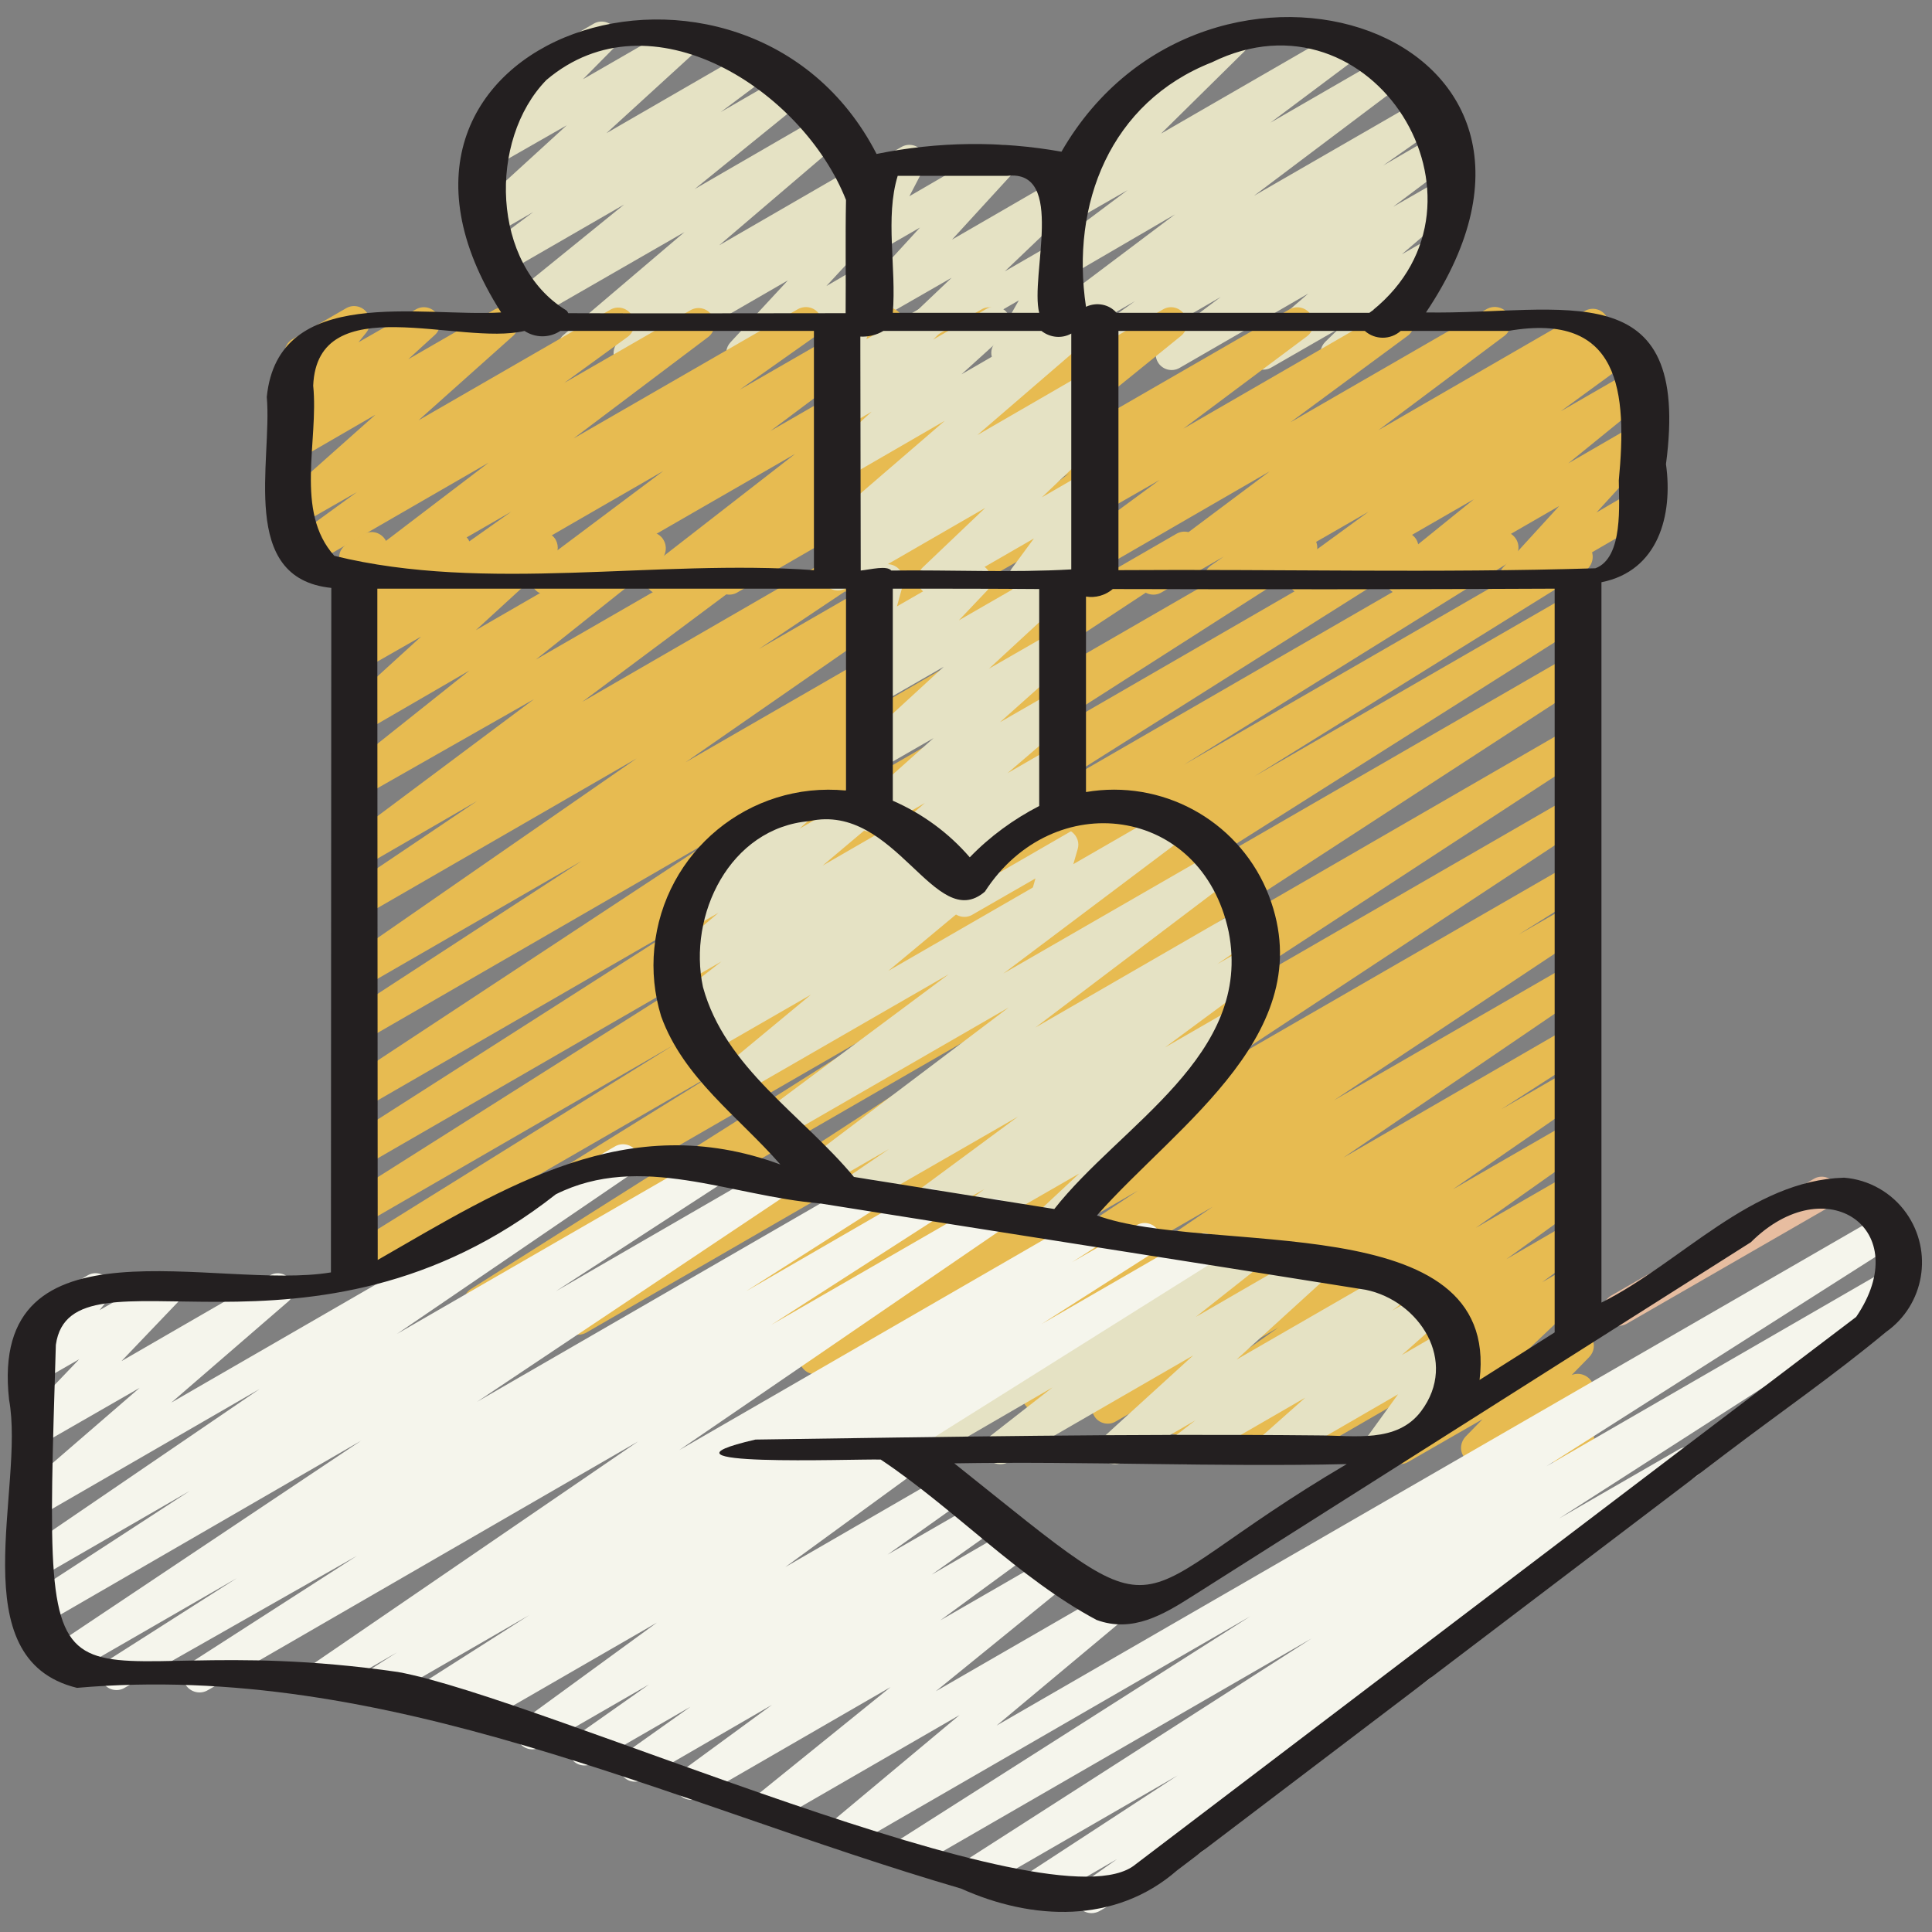 <svg xml:space="preserve" style="enable-background:new 0 0 512 512;" viewBox="0 0 512 512" height="512px" width="512px" y="0px" x="0px" xmlns:xlink="http://www.w3.org/1999/xlink" xmlns="http://www.w3.org/2000/svg" id="Icons" version="1.1">
<rect x="0" y="0" width="512" height="512" fill="#808080" stroke="none"/>
<style type="text/css">
	.st0{fill:#E5E2C4;}
	.st1{fill:#E7BB51;}
	.st2{fill:#E7BDA0;}
	.st3{fill:#F5F5EC;}
	.st4{fill:#231F20;}
</style>
<path d="M166.9,97.9c-2.4,0-4.3-1.9-4.3-4.3c0-1.3,0.6-2.6,1.7-3.4l1.4-1l-11.5,6.6c-2,1.2-4.6,0.5-5.8-1.6
	c-1-1.8-0.6-4.1,0.9-5.4l32.1-27.3l-39.8,22.9c-2,1.2-4.7,0.5-5.8-1.6c-1-1.8-0.6-4.1,1-5.4l28.6-23.2l-31.7,18.3
	c-2,1.2-4.7,0.5-5.8-1.6c-1.1-1.9-0.6-4.3,1.1-5.5l12.3-9.2l-10.4,6c-2.1,1.1-4.7,0.4-5.8-1.6c-0.9-1.7-0.6-3.8,0.8-5.2l24.3-22.2
	L131.3,44c-2,1.2-4.7,0.5-5.8-1.6c-0.9-1.7-0.7-3.7,0.7-5.1L137,26.6c-2.3-0.5-3.8-2.7-3.3-5c0.2-1.2,1-2.2,2-2.8l21.6-12.5
	c2-1.2,4.7-0.5,5.8,1.6c1,1.7,0.7,3.8-0.7,5.1l-7.9,8L180,6.3c2.1-1.1,4.7-0.4,5.8,1.6c0.9,1.7,0.6,3.8-0.8,5.2l-24.3,22.2
	l37.9-21.9c2-1.2,4.7-0.5,5.8,1.6c1.1,1.9,0.6,4.3-1.1,5.5L191,29.7l16.8-9.7c2-1.2,4.7-0.5,5.8,1.6c1,1.8,0.6,4.1-1,5.4l-28.5,23.1
	l33.7-19.5c2-1.2,4.7-0.5,5.8,1.6c1,1.8,0.6,4-0.9,5.4L190.6,65l35.8-20.7c2-1.2,4.6-0.5,5.8,1.5c1.1,1.9,0.6,4.3-1.2,5.6l-1.6,1.2
	c2.1-1,4.7,0,5.6,2.1c0.7,1.6,0.4,3.4-0.8,4.7L219,75.8l13.1-7.6c2-1.2,4.7-0.5,5.8,1.6c0.6,1.1,0.7,2.4,0.3,3.5L234.3,84l0.9-0.5
	c2.1-1.1,4.7-0.3,5.8,1.8c1,2,0.4,4.4-1.5,5.6l-11,6.4c-2,1.2-4.7,0.5-5.8-1.6c-0.6-1.1-0.7-2.4-0.3-3.6l3.9-10.7l-27.5,15.9
	c-2,1.2-4.7,0.5-5.8-1.6c-0.9-1.6-0.7-3.6,0.6-5l15.2-16.4l-39.8,23C168.4,97.8,167.6,98,166.9,97.9L166.9,97.9z" class="st0"></path>
<path d="M288.5,98.1c-2.4,0-4.3-1.9-4.3-4.3c0-1.4,0.7-2.7,1.8-3.5l14.8-10.5L276.1,94c-2.1,1.2-4.7,0.4-5.8-1.6
	c-1-1.8-0.6-4.2,1.1-5.5l40-30.1L280,75.1c-2,1.2-4.7,0.5-5.8-1.6c-1.1-1.9-0.6-4.2,1.1-5.5l23.5-17.6l-15.7,9
	c-2,1.2-4.7,0.5-5.8-1.6c-1-1.7-0.7-3.8,0.7-5.1l22.2-21.9c-1.9,0.7-4.1-0.1-5.1-1.9c-1.2-2-0.5-4.6,1.6-5.8L324.6,7
	c2-1.2,4.7-0.5,5.8,1.6c1,1.7,0.7,3.8-0.7,5.1l-22,21.7l47.8-27.6c2-1.2,4.7-0.5,5.8,1.6c1.1,1.9,0.6,4.2-1.1,5.5l-23.5,17.6
	l31-17.9c2-1.2,4.7-0.5,5.8,1.6c1.1,1.9,0.6,4.2-1.1,5.5l-40.1,30.2l44.4-25.6c2-1.2,4.7-0.5,5.8,1.6c1.1,1.9,0.6,4.3-1.2,5.6
	l-14.8,10.4l13.6-7.9c2.1-1.2,4.7-0.4,5.8,1.6c1,1.8,0.6,4.2-1.1,5.5l-15.6,11.7l12.2-7c2-1.2,4.6-0.5,5.8,1.5
	c1,1.8,0.7,4.1-0.9,5.4l-14.8,12.7l7.3-4.2c2.1-1.2,4.7-0.4,5.8,1.6c0.9,1.7,0.7,3.7-0.7,5.1l-16,16.1c1,2,0.2,4.5-1.7,5.6l-9.9,5.7
	c-2.1,1.2-4.7,0.4-5.8-1.6c-0.9-1.7-0.7-3.7,0.7-5.1l3.6-3.5l-17.9,10.3c-2.1,1.2-4.7,0.4-5.8-1.6c-1-1.8-0.6-4,0.9-5.3l14.7-12.7
	l-34.1,19.7c-2.1,1.2-4.7,0.4-5.8-1.6c-1-1.8-0.6-4.2,1.1-5.5l15.6-11.7l-32.7,18.9C290,97.9,289.2,98.1,288.5,98.1L288.5,98.1z" class="st0"></path>
<path d="M237.2,98.1c-2.4,0-4.3-1.9-4.3-4.3c0-1.2,0.5-2.3,1.3-3.1l18-17.1l-19.5,11.2c-2,1.2-4.7,0.5-5.8-1.6
	c-0.9-1.6-0.7-3.6,0.5-5l16.4-17.9l-11.1,6.4c-2,1.2-4.6,0.6-5.9-1.5c-0.8-1.3-0.8-2.9-0.1-4.2l4.3-8.3c-2.4,0-4.3-1.9-4.2-4.3
	c0-1.5,0.8-2.9,2.1-3.7l9.9-5.7c2-1.2,4.6-0.6,5.9,1.5c0.8,1.3,0.8,2.9,0.1,4.2L241,52l22.4-13c2-1.2,4.7-0.5,5.8,1.6
	c0.9,1.6,0.7,3.6-0.5,5l-16.4,17.9L279.1,48c2-1.2,4.6-0.6,5.9,1.4c1.1,1.8,0.7,4-0.8,5.4l-17.9,17.1l13-7.5c1.7-1,3.8-0.7,5.1,0.7
	c1.4,1.4,1.7,3.4,0.7,5.1l-6.7,11.7l0.9-0.5c2-1.2,4.7-0.4,5.8,1.6c1.2,2,0.5,4.6-1.6,5.8l-14.4,8.3c-2,1.2-4.6,0.5-5.8-1.5
	c-0.8-1.3-0.8-2.9,0-4.2l6.7-11.8l-30.7,17.7C238.7,97.9,238,98.1,237.2,98.1L237.2,98.1z" class="st0"></path>
<path d="M371.1,388c-2.4,0-4.3-1.9-4.3-4.3c0-1.2,0.5-2.3,1.3-3.1l20.6-19.5L347,385.2c-2,1.2-4.7,0.5-5.8-1.6
	c-1.1-1.9-0.6-4.3,1.2-5.5l11.8-8.7l-22.8,13.2c-2,1.2-4.7,0.5-5.8-1.6c-1.1-1.9-0.6-4.3,1.2-5.6l21.3-15.4L314,379.6
	c-2.1,1.2-4.7,0.4-5.8-1.6c-1.1-1.9-0.5-4.3,1.2-5.5l29.4-20.7l-43.1,24.9c-2,1.2-4.7,0.5-5.8-1.6c-1.1-1.9-0.5-4.4,1.3-5.6
	l35.4-24.4l-49.4,28.5c-2.1,1.1-4.7,0.3-5.8-1.7c-1-1.9-0.5-4.3,1.3-5.5l22.5-14.9L261.4,371c-2.1,1.2-4.7,0.4-5.8-1.6
	c-1.1-1.9-0.5-4.3,1.3-5.6l64.5-44l-82.3,47.5c-2.1,1.1-4.7,0.4-5.8-1.7c-1.1-1.9-0.5-4.3,1.3-5.6l67-44.5l-83.5,48.2
	c-2.1,1.1-4.7,0.3-5.8-1.8c-1-1.9-0.4-4.3,1.4-5.5l18.2-11.5l-28.3,16.3c-2.1,1.2-4.7,0.4-5.8-1.6c-1.1-1.9-0.5-4.4,1.3-5.6
	l96.8-63.9l-116.3,67.1c-2.1,1.1-4.7,0.4-5.8-1.7c-1.1-1.9-0.5-4.3,1.3-5.6L286,277.7l-130.7,75.5c-2.1,1.1-4.7,0.4-5.8-1.6
	c-1.1-1.9-0.5-4.4,1.4-5.6l131-85.2l-152.7,88.1c-2,1.2-4.7,0.5-5.8-1.6c-1.1-2-0.5-4.5,1.4-5.7l112.6-71.2l-129.8,74.9
	c-2.1,1.1-4.7,0.4-5.8-1.7c-1.1-2-0.5-4.4,1.4-5.6l88-54.6l-94.8,54.7c-2.1,1.1-4.7,0.4-5.8-1.7c-1.1-2-0.5-4.4,1.4-5.6l86.6-53.9
	l-82.2,47.5c-2.1,1.1-4.7,0.4-5.8-1.7c-1.1-1.9-0.5-4.4,1.4-5.6l98.6-62.4l-94.2,54.4c-2.1,1.1-4.7,0.3-5.8-1.7
	c-1-1.9-0.4-4.3,1.3-5.5l90.3-57.7l-85.9,49.6c-2,1.2-4.6,0.6-5.9-1.5c-1.2-2-0.6-4.6,1.4-5.8l98.5-64.9l-94,54.3
	c-2,1.2-4.6,0.5-5.8-1.5c-1.1-2-0.5-4.5,1.4-5.7l62.2-40.5l-57.7,33.3c-2.1,1.1-4.7,0.4-5.8-1.6c-1.1-1.9-0.5-4.3,1.2-5.6l76.9-53.3
	l-72.4,41.8c-2.1,1.2-4.7,0.4-5.8-1.6c-1.1-1.9-0.5-4.4,1.3-5.6l34.6-23.3l-30.1,17.4c-2,1.2-4.7,0.5-5.8-1.6
	c-1.1-1.9-0.6-4.3,1.1-5.5l49.9-37.3L96.3,211c-2,1.2-4.7,0.5-5.8-1.6c-1-1.8-0.6-4.1,1-5.5l32.9-26.2L96.3,194
	c-2.1,1.1-4.7,0.4-5.8-1.6c-0.9-1.7-0.6-3.8,0.8-5.2l20.3-18.5l-15.4,8.8c-2,1.2-4.6,0.5-5.8-1.5c-0.9-1.6-0.7-3.7,0.6-5l7.3-8
	l-2.1,1.2c-2,1.2-4.7,0.5-5.8-1.6c-0.6-1-0.7-2.2-0.4-3.3l2.2-7.7c-2.1-1.1-2.9-3.6-1.9-5.7c0.4-0.7,1-1.4,1.7-1.8l4.3-2.5
	c1.5-0.9,3.4-0.8,4.8,0.3s2,2.9,1.5,4.5l-1.4,5.1l17.2-9.9c2-1.2,4.6-0.5,5.8,1.5c0.9,1.6,0.7,3.7-0.6,5l-7.4,8l25.3-14.6
	c2.1-1.1,4.7-0.4,5.8,1.6c0.9,1.7,0.6,3.8-0.8,5.2L126.1,167l44-25.4c2-1.2,4.7-0.5,5.8,1.6c1,1.8,0.6,4.1-1,5.4L142,174.8
	l57.6-33.2c2-1.2,4.7-0.5,5.8,1.6c1.1,1.9,0.6,4.3-1.1,5.5l-50,37.3l77-44.5c2-1.2,4.6-0.5,5.8,1.6c1.1,1.9,0.6,4.4-1.3,5.7
	L201.1,172l52.9-30.5c2-1.2,4.6-0.5,5.8,1.5c1.1,1.9,0.6,4.4-1.3,5.7L181.7,202l104.9-60.5c2-1.2,4.6-0.6,5.9,1.4
	c1.2,2,0.6,4.6-1.4,5.9l-62.2,40.5l82.8-47.8c2-1.2,4.6-0.6,5.9,1.5c1.2,2,0.6,4.6-1.4,5.8l-98.6,64.9l125.1-72.2
	c2-1.2,4.6-0.5,5.8,1.5c1.2,2,0.5,4.5-1.4,5.8l-90.2,57.7l112.5-65c2-1.2,4.6-0.6,5.9,1.4c1.2,2,0.6,4.6-1.4,5.9L275,211.2
	l120.9-69.8c2-1.2,4.6-0.6,5.9,1.5c1.2,2,0.6,4.6-1.5,5.9l-86.6,53.9l102.1-58.9c2.1-1.1,4.7-0.3,5.8,1.8c1,1.9,0.4,4.3-1.4,5.6
	l-87.7,54.5l83.4-48.1c2-1.2,4.6-0.6,5.9,1.4c1.2,2,0.6,4.6-1.4,5.9l0,0l-112.7,71.3L416,173.7c2.1-1.1,4.7-0.4,5.8,1.6
	c1.1,1.9,0.5,4.4-1.4,5.6l-131,85.2L415.9,193c2.1-1.1,4.7-0.4,5.8,1.7c1.1,1.9,0.5,4.3-1.3,5.6l-110.7,72.3l106.2-61.3
	c2.1-1.2,4.7-0.4,5.8,1.6c1.1,1.9,0.5,4.4-1.3,5.6l-96.9,63.9l92.4-53.3c2-1.2,4.6-0.6,5.9,1.4c1.2,2,0.6,4.6-1.4,5.9l0,0l-18,11.3
	l13.6-7.8c2-1.2,4.7-0.4,5.8,1.6c1.1,1.9,0.5,4.4-1.3,5.6l-67,44.5l62.6-36.1c2.1-1.1,4.7-0.4,5.8,1.7c1.1,1.9,0.5,4.3-1.3,5.6
	l-64.6,44l60-34.7c2-1.2,4.6-0.5,5.8,1.6c1.1,2,0.5,4.5-1.3,5.7L397.8,294l18-10.4c2-1.2,4.7-0.5,5.8,1.6c1.1,1.9,0.5,4.4-1.3,5.6
	L385,315.2l30.9-17.8c2.1-1.1,4.7-0.4,5.8,1.7c1,1.9,0.5,4.2-1.2,5.5l-29.4,20.8l24.8-14.3c2-1.2,4.7-0.5,5.8,1.6
	c1.1,1.9,0.6,4.3-1.2,5.6l-21.3,15.4l16.7-9.7c2-1.2,4.7-0.5,5.8,1.6c1.1,1.9,0.6,4.3-1.2,5.5l-11.8,8.7l7.1-4.1
	c2-1.2,4.6-0.6,5.9,1.4c1.1,1.8,0.8,4.1-0.8,5.4L400.4,362l15.6-9c2-1.2,4.6-0.5,5.8,1.5c1,1.7,0.7,3.8-0.7,5.2l-4.6,4.7
	c2.2-0.9,4.7,0.2,5.6,2.3c0.4,0.9,0.4,1.9,0.2,2.8l-2.2,8.1c2.1,1,3,3.6,1.9,5.7c-0.4,0.8-1,1.4-1.7,1.8l-4.3,2.5
	c-2,1.2-4.7,0.5-5.8-1.6c-0.6-1-0.7-2.2-0.4-3.3l1.5-5.5l-17.8,10.2c-2.1,1.1-4.7,0.3-5.8-1.7c-0.9-1.6-0.6-3.6,0.7-5l4.5-4.6
	l-19.5,11.2C372.6,387.8,371.9,388,371.1,388L371.1,388z" class="st1"></path>
<path d="M323.4,157.6c-2.4,0-4.3-1.9-4.3-4.3c0-1.4,0.7-2.7,1.9-3.5l3.3-2.3l-16.5,9.5c-2,1.2-4.7,0.5-5.8-1.6
	c-1.1-1.9-0.6-4.3,1.1-5.5l33.4-25L281,157c-2,1.2-4.7,0.5-5.8-1.6c-1.1-1.9-0.6-4.3,1.2-5.5l30.9-22.7l-52,29.8
	c-2.1,1.2-4.7,0.4-5.8-1.6c-1-1.9-0.6-4.2,1.1-5.5l32.8-24.5L228.7,157c-2,1.2-4.7,0.5-5.8-1.6c-1-1.8-0.6-4.1,1-5.4l41.2-33.3
	L195.4,157c-2,1.2-4.7,0.5-5.8-1.6c-1.1-1.9-0.5-4.4,1.3-5.6l6.1-4.1L177.3,157c-2,1.2-4.7,0.4-5.8-1.6c-1-1.8-0.6-4.1,1.1-5.5
	l38.1-29.6L147,157c-2,1.2-4.7,0.5-5.8-1.6c-1.1-1.9-0.6-4.3,1.1-5.5l33.5-25.1L120,157c-2.1,1.1-4.7,0.4-5.8-1.7
	c-1-1.9-0.5-4.2,1.2-5.5l20.1-14.2l-37,21.3c-2.1,1.2-4.7,0.4-5.8-1.6c-1-1.8-0.6-4.2,1.1-5.5l35.7-27.2l-47.1,27.2
	c-2,1.2-4.7,0.5-5.8-1.6c-1.1-1.9-0.6-4.3,1.2-5.6l16.8-12.2l-15.4,8.8c-2,1.2-4.7,0.5-5.8-1.6c-1-1.8-0.7-4,0.9-5.3l25.2-22.4
	l-20.2,11.7c-2,1.2-4.7,0.5-5.8-1.6c-1-1.7-0.7-3.9,0.8-5.2l7-6.4l-1.9,1.1c-2,1.2-4.7,0.5-5.8-1.6c-0.9-1.5-0.7-3.4,0.4-4.8
	l4.4-5.4c-2.2-0.7-3.5-3.1-2.8-5.4c0.3-1,1-1.9,1.9-2.4l14.2-8.2c2-1.2,4.7-0.5,5.8,1.6c0.9,1.5,0.7,3.4-0.4,4.8L95,90.7l15.2-8.7
	c2-1.2,4.7-0.5,5.8,1.6c1,1.7,0.7,3.9-0.8,5.2l-7,6.4L131.1,82c2.1-1.1,4.7-0.3,5.8,1.8c0.9,1.7,0.6,3.7-0.8,5.1l-25.2,22.5
	l50.8-29.3c2-1.2,4.7-0.5,5.8,1.6c1.1,1.9,0.6,4.3-1.2,5.6l-16.8,12.2L183,82.2c2.1-1.2,4.7-0.4,5.8,1.6c1,1.8,0.6,4.2-1.1,5.5
	L152,116.2l59.5-34.3c2.1-1.1,4.7-0.4,5.8,1.7c1,1.9,0.5,4.2-1.2,5.5L196,103.3L233,82c2-1.1,4.4-0.5,5.7,1.3c1.2,1.9,0.8,4.4-1,5.8
	l-33.5,25.1L260.1,82c2-1.2,4.7-0.4,5.8,1.6c1,1.8,0.6,4.1-1.1,5.5l-38.2,29.6L290.2,82c2-1.2,4.7-0.5,5.8,1.6
	c1.1,1.9,0.5,4.4-1.3,5.6l-6.1,4.1L308.2,82c2-1.2,4.7-0.5,5.8,1.6c1,1.8,0.6,4.1-1,5.4l-41,33.2L341.7,82c2.1-1.2,4.7-0.4,5.8,1.6
	c1,1.9,0.6,4.2-1.1,5.5l-32.8,24.5L368.3,82c2-1.2,4.7-0.5,5.8,1.6c1.1,1.9,0.6,4.3-1.2,5.5L342,111.9l52-30c2-1.1,4.4-0.5,5.7,1.3
	c1.2,1.9,0.8,4.4-1,5.8l-33.4,25L420,82.4c2.1-1.2,4.7-0.4,5.8,1.6c1.1,1.9,0.5,4.3-1.3,5.6l-3.3,2.3l7.4-4.3c2-1.2,4.7-0.4,5.8,1.6
	c1.1,1.9,0.6,4.3-1.2,5.5L413.6,109l19.1-11c2-1.2,4.7-0.5,5.8,1.6c1,1.8,0.6,4.1-1,5.4l-21.9,17.8l17.1-9.9c2-1.2,4.7-0.5,5.8,1.6
	c0.9,1.6,0.7,3.6-0.5,5l-14.9,16.3l9.6-5.6c2.1-1.1,4.7-0.3,5.8,1.8c1,2,0.4,4.4-1.5,5.6L403.6,157c-2,1.2-4.7,0.5-5.8-1.6
	c-0.9-1.6-0.7-3.6,0.5-5l14.9-16.3L373.5,157c-2.1,1.2-4.7,0.4-5.8-1.6c-1-1.8-0.6-4,1-5.4l21.9-17.7L347.7,157
	c-2,1.2-4.7,0.4-5.8-1.6c-1.1-1.9-0.6-4.3,1.2-5.5l19.6-14.3L325.5,157C324.9,157.4,324.2,157.6,323.4,157.6L323.4,157.6z" class="st1"></path>
<path d="M247.5,157.8c-2.4,0-4.3-1.9-4.3-4.3c0-1.2,0.5-2.3,1.3-3.1l16.6-15.8l-36.9,21.3c-2,1.2-4.7,0.5-5.8-1.6
	c-1.1-1.9-0.6-4.3,1.2-5.6l4.7-3.5h-0.1c-1.9,1.1-4.3,0.6-5.6-1.2s-1-4.3,0.7-5.7l31.1-26.8l-26.1,15.1c-2.1,1.1-4.7,0.4-5.8-1.7
	c-0.9-1.7-0.6-3.8,0.8-5.1l11.7-10.7l-6.7,3.9c-2,1.2-4.7,0.5-5.8-1.6c-1-1.7-0.7-3.8,0.7-5.1l3-3c-2.4,0-4.2-2-4.2-4.3
	c0-0.4,0.1-0.8,0.2-1.2l1.9-6.1c-0.7-0.4-1.2-0.9-1.6-1.6c-1.2-2-0.5-4.7,1.6-5.8l4.3-2.5c1.5-0.9,3.4-0.7,4.8,0.4
	c1.4,1.1,1.9,2.9,1.4,4.6l-1,3.1l14.1-8.1c2-1.2,4.7-0.5,5.8,1.6c1,1.7,0.7,3.8-0.7,5.1l-1.5,1.5l14.2-8.2c2.1-1.1,4.7-0.4,5.8,1.7
	c0.9,1.7,0.6,3.8-0.8,5.1l-11.7,10.6l30.4-17.6c2-1.2,4.6-0.5,5.8,1.5c1,1.8,0.7,4.1-0.9,5.4L259,115.3l28.7-16.6
	c2.1-1.2,4.7-0.4,5.8,1.6c1.1,1.9,0.6,4.2-1.2,5.5l-4.7,3.4c2-1.3,4.6-0.7,5.9,1.3c1.1,1.8,0.8,4.1-0.8,5.5l-16.6,15.8l11.6-6.7
	c2-1.2,4.6-0.5,5.8,1.5c0.9,1.5,0.8,3.3-0.3,4.7l-6,8l0.4-0.2c2-1.2,4.7-0.4,5.8,1.6c1.2,2,0.5,4.6-1.6,5.8L273.6,157
	c-2,1.2-4.7,0.5-5.8-1.6c-0.8-1.5-0.7-3.3,0.3-4.7l5.9-8L249.2,157C248.9,157.6,248.2,157.8,247.5,157.8L247.5,157.8z" class="st0"></path>
<path d="M237.6,243.2c-2.4,0-4.3-1.9-4.3-4.3c0-1.2,0.5-2.4,1.5-3.2l8.5-7.2l-10.5,6.1c-2,1.2-4.7,0.5-5.8-1.6
	c-1-1.8-0.6-4,0.9-5.3l17.2-14.9l-12.3,7.1c-2,1.2-4.7,0.4-5.8-1.6c-1-1.7-0.6-3.9,0.9-5.3l19.5-17.4l-14.6,8.4
	c-2,1.2-4.7,0.5-5.8-1.6c-1-1.7-0.7-3.9,0.8-5.2l22.3-20.5l-17.2,9.9c-2,1.2-4.7,0.5-5.8-1.6c-0.9-1.6-0.7-3.7,0.6-5l7.4-7.8
	l-2.1,1.2c-1.5,0.9-3.4,0.7-4.7-0.3c-1.4-1.1-2-2.8-1.5-4.5l2.3-8.4c-2.1-1-3-3.6-2-5.7c0.4-0.8,1-1.4,1.7-1.9l4.3-2.5
	c2-1.2,4.6-0.5,5.8,1.6c0.6,1,0.7,2.2,0.4,3.2l-1.6,5.8l18.6-10.7c2-1.2,4.7-0.5,5.8,1.6c0.9,1.6,0.7,3.7-0.6,5l-7.4,7.8l25.2-14.5
	c2-1.2,4.7-0.5,5.8,1.6c1,1.7,0.7,3.9-0.8,5.2l-22.2,20.5l17.4-10c2.1-1.1,4.7-0.3,5.8,1.8c0.9,1.7,0.6,3.7-0.8,5L265,191.4
	l14.6-8.4c2-1.2,4.6-0.5,5.8,1.5c1.1,1.8,0.7,4.1-0.9,5.4l-17.5,15l12.3-7.1c2-1.2,4.7-0.4,5.8,1.6c1,1.8,0.6,4-0.9,5.3l-8.5,7.2
	l3.6-2.1c2-1.2,4.7-0.5,5.8,1.6c1,1.7,0.7,3.8-0.7,5.2l-3.1,3c1,0,2,0.3,2.8,0.9c1.4,1.1,2,2.9,1.5,4.5l-2.1,7.3
	c0.7,0.4,1.3,1,1.7,1.7c1.2,2,0.5,4.6-1.6,5.8l-4.3,2.5c-2,1.2-4.7,0.5-5.8-1.6c-0.6-1-0.7-2.2-0.4-3.3l1.3-4.6l-16.7,9.6
	c-2,1.2-4.7,0.5-5.8-1.6c-1-1.7-0.7-3.8,0.7-5.2l1.7-1.6l-14.7,8.5C239.1,243,238.4,243.2,237.6,243.2L237.6,243.2z" class="st0"></path>
<path d="M263.8,231.3c-2.4,0-4.3-1.9-4.3-4.3c0-1.5,0.8-2.9,2.1-3.7l21.8-12.6c2-1.2,4.7-0.4,5.8,1.6
	c1.2,2,0.5,4.6-1.6,5.8l-21.8,12.6C265.3,231.1,264.5,231.3,263.8,231.3z" class="st1"></path>
<path d="M278.3,328.3c-2.4,0-4.3-1.9-4.3-4.3c0-1.2,0.5-2.3,1.4-3.1L286,311l-24,13.8c-2,1.2-4.7,0.4-5.8-1.6
	c-1.1-1.9-0.6-4.3,1.2-5.5l3.5-2.6l-12.9,7.4c-2,1.2-4.6,0.5-5.8-1.5c-1.1-1.9-0.6-4.3,1.2-5.6l26.4-19.5l-41,23.6
	c-2.1,1.1-4.7,0.4-5.8-1.7c-1.1-1.9-0.5-4.3,1.3-5.6l11.3-7.7l-16.3,9.4c-2,1.2-4.7,0.5-5.8-1.6c-1.1-1.9-0.6-4.2,1.1-5.5l52.7-39.8
	l-59.8,34.5c-2.1,1.2-4.7,0.4-5.8-1.6c-1-1.9-0.6-4.2,1.1-5.5l48.6-36.2l-55,31.7c-2.1,1.2-4.7,0.4-5.8-1.6c-1-1.8-0.6-4,1-5.4
	l23.3-19.3l-27.1,15.6c-2,1.2-4.7,0.5-5.8-1.6c-1.1-1.9-0.6-4.3,1.2-5.5l2.6-1.9l-1.7,1c-2.1,1.1-4.7,0.4-5.8-1.7
	c-1-1.8-0.6-4.1,1-5.4l11.9-9.3l-9.2,5.3c-2,1.2-4.7,0.4-5.8-1.6c-1-1.8-0.6-4,0.9-5.3l13.3-11.3l-6.8,3.9c-2,1.2-4.6,0.5-5.8-1.5
	c-1-1.7-0.7-4,0.8-5.3l9.2-8.5c-2-1.2-2.7-3.8-1.6-5.8c0.4-0.7,0.9-1.2,1.6-1.6l21.4-12.4c2-1.2,4.6-0.5,5.8,1.5
	c1,1.7,0.7,4-0.8,5.3l-2.3,2.1l14.6-8.4c2-1.2,4.6-0.5,5.8,1.5c1.1,1.8,0.7,4.1-0.9,5.4L218,229.4l21.3-12.3
	c2.1-1.2,4.7-0.4,5.8,1.6c1,1.8,0.6,4.1-1.1,5.4l-11.9,9.3l15.4-8.9c2-1.2,4.7-0.5,5.8,1.6c1.1,1.9,0.6,4.3-1.2,5.5l-2.6,1.9
	l4.4-2.6c2.1-1.2,4.7-0.4,5.8,1.6c1,1.8,0.6,4-1,5.4l-23.3,19.4l74.2-42.8c2.1-1.2,4.7-0.4,5.8,1.6c1,1.9,0.6,4.2-1.1,5.5L265.9,258
	l56.4-32.5c2.1-1.1,4.7-0.4,5.8,1.6c1,1.8,0.6,4.2-1.1,5.4l-52.6,39.8l54.9-31.7c2-1.2,4.6-0.5,5.8,1.5c1.1,1.9,0.6,4.4-1.3,5.7
	l-11.2,7.7l7.9-4.5c2-1.2,4.6-0.5,5.8,1.5c1.1,1.9,0.6,4.3-1.2,5.6l-26.4,19.5l18.4-10.6c2-1.2,4.7-0.4,5.8,1.6
	c1.1,1.9,0.6,4.3-1.2,5.5l-14.6,10.6c0.8,0.3,1.5,0.8,2.1,1.5c1.3,1.7,1.1,4.2-0.5,5.6l-27.7,26c0.5,1.9-0.3,3.8-2,4.8l-8.6,5
	C279.8,328.1,279,328.3,278.3,328.3L278.3,328.3z" class="st0"></path>
<g>
	<path d="M429.1,351.4c-2.4,0-4.3-1.9-4.3-4.3c0-1.5,0.8-2.9,2.1-3.7l53.8-31c2-1.2,4.7-0.4,5.8,1.6
		c1.2,2,0.5,4.6-1.6,5.8l-53.8,31C430.6,351.1,429.8,351.3,429.1,351.4L429.1,351.4z" class="st2"></path>
	<path d="M242.4,388c-2.4,0-4.3-1.9-4.3-4.3c0-1.5,0.8-2.9,2.1-3.7l88.2-50.9c2-1.2,4.7-0.4,5.8,1.6
		c1,1.8,0.6,4.1-1.1,5.5L316.9,349l29.4-17c2.1-1.1,4.7-0.4,5.8,1.6c0.9,1.7,0.6,3.8-0.8,5.2l-23.6,21.5l41.8-24.1
		c2-1.2,4.7-0.5,5.8,1.6c1.1,1.9,0.6,4.2-1.1,5.5l-5.2,4l9.1-5.3c2-1.2,4.6-0.5,5.8,1.5c1,1.8,0.7,4-0.9,5.4l-11.5,10.2l11.9-6.9
		c2-1.2,4.7-0.5,5.8,1.6c0.8,1.4,0.7,3.2-0.2,4.6l-8.5,11.7c2.2-0.8,4.7,0.4,5.5,2.6c0.7,1.9-0.1,4.1-1.8,5.1l-16.5,9.5
		c-2,1.2-4.7,0.5-5.8-1.6c-0.8-1.4-0.7-3.2,0.2-4.6l8.4-11.6l-31.1,18c-2.1,1.1-4.7,0.3-5.8-1.8c-0.9-1.7-0.6-3.7,0.8-5.1l11.5-10.2
		l-29.6,17.1c-2,1.2-4.7,0.5-5.8-1.6c-1.1-1.9-0.6-4.2,1.1-5.5l5.2-4l-19.2,11.1c-2.1,1.1-4.7,0.4-5.8-1.6c-0.9-1.7-0.6-3.8,0.8-5.2
		l23.6-21.5l-49,28.3c-2.1,1.1-4.7,0.4-5.8-1.6c-1-1.8-0.6-4.1,1.1-5.4l16.4-12.8l-34.3,19.9C243.9,387.8,243.2,388,242.4,388
		L242.4,388z" class="st0"></path>
	<path d="M289.3,507c-2.4,0-4.3-1.9-4.3-4.3c0-1.4,0.7-2.7,1.8-3.5l9.2-6.5L274.7,505c-2.1,1.1-4.7,0.4-5.8-1.6
		c-1.1-1.9-0.5-4.4,1.4-5.6l41.8-27.3l-51.8,29.9c-2,1.2-4.6,0.6-5.9-1.4c-1.2-2-0.6-4.6,1.4-5.9l91.8-58.9l-104.8,60.5
		c-2.1,1.1-4.7,0.4-5.8-1.6s-0.5-4.4,1.4-5.6l93-59.2l-105.6,61c-2.1,1.2-4.7,0.4-5.8-1.6c-1-1.8-0.6-4,0.9-5.3l33.4-27.9l-49,28.3
		c-2,1.2-4.7,0.5-5.8-1.6c-1-1.8-0.6-4.1,1-5.4l35.5-28.7l-50.7,29.3c-2.1,1.2-4.7,0.4-5.8-1.6c-1.1-1.9-0.6-4.2,1.2-5.5l23.9-17.5
		l-34.2,19.8c-2.1,1.2-4.7,0.4-5.8-1.6c-1.1-1.9-0.5-4.3,1.2-5.5l17.2-12.2l-26,15c-2.1,1.2-4.7,0.4-5.8-1.6
		c-1.1-1.9-0.5-4.3,1.2-5.5l19.6-13.8L143.2,463c-2,1.2-4.6,0.5-5.8-1.5c-1.1-1.9-0.6-4.3,1.2-5.6l35.5-25.9l-47.8,27.6
		c-2.1,1.1-4.7,0.4-5.8-1.7c-1.1-1.9-0.5-4.4,1.4-5.6l3.3-2.1l-10,5.8c-2.1,1.1-4.7,0.4-5.8-1.6c-1.1-2-0.5-4.4,1.4-5.6l29.5-18.8
		l-38.1,22c-2,1.2-4.6,0.6-5.9-1.4s-0.6-4.6,1.4-5.9l7.5-4.8L87.7,448c-2,1.2-4.7,0.5-5.8-1.6c-1.1-1.9-0.5-4.4,1.3-5.6l85.9-58.8
		l-114,65.9c-2,1.2-4.6,0.6-5.9-1.4c-1.2-2-0.6-4.6,1.4-5.9l44-28.3l-61.6,35c-2,1.2-4.7,0.5-5.8-1.6c-1.1-2-0.5-4.5,1.4-5.7
		l34.2-21.8l-44.9,25.9c-2,1.2-4.6,0.5-5.8-1.5s-0.6-4.5,1.3-5.8l82.3-55l-84.7,49c-2.1,1.1-4.7,0.3-5.8-1.7c-1-1.9-0.5-4.3,1.3-5.5
		l43.8-28.5L11,417.8c-2.1,1.2-4.7,0.4-5.8-1.6c-1.1-1.9-0.5-4.3,1.3-5.6l62.3-42.5L11,401.5c-2,1.2-4.6,0.6-5.9-1.4
		C4,398.3,4.4,396,6,394.6l31-26.8l-26.1,15c-2,1.2-4.7,0.5-5.8-1.6c-0.9-1.6-0.7-3.7,0.6-5l15.3-16L10.9,366
		c-2,1.2-4.7,0.5-5.8-1.6c-0.9-1.5-0.7-3.4,0.4-4.8L10,354c-2.3-0.7-3.5-3-2.9-5.3c0.3-1,1-1.9,2-2.5l14.1-8.2
		c2-1.2,4.7-0.5,5.8,1.6c0.9,1.5,0.7,3.4-0.4,4.8l-2.2,2.8l15.9-9.1c2-1.2,4.7-0.5,5.8,1.6c0.9,1.6,0.7,3.7-0.6,5l-15.3,16L71.5,338
		c2.1-1.2,4.7-0.4,5.8,1.6c1,1.8,0.6,4-0.9,5.3l-31,26.8L163,303.8c2.1-1.2,4.7-0.4,5.8,1.6c1.1,1.9,0.5,4.3-1.3,5.6l-62.3,42.5
		l81.3-46.9c2.1-1.1,4.7-0.3,5.8,1.7c1,1.9,0.5,4.3-1.3,5.5l-43.7,28.4l56.9-32.9c2.1-1.1,4.7-0.4,5.8,1.7c1,1.9,0.5,4.3-1.3,5.5
		l-82.3,55L227.7,313c2-1.2,4.7-0.5,5.8,1.6c1.1,2,0.5,4.5-1.4,5.7l-34.4,21.9l46.2-26.7c2-1.2,4.6-0.6,5.9,1.4
		c1.2,2,0.6,4.6-1.4,5.9l0,0l-44,28.3l56.9-32.8c2-1.2,4.6-0.6,5.9,1.4c1.2,2,0.6,4.5-1.3,5.8L180,384.3l107.2-61.9
		c2.1-1.1,4.7-0.3,5.8,1.8c1,1.9,0.4,4.3-1.4,5.5l-7.5,4.8l17.1-9.8c2-1.2,4.6-0.5,5.8,1.5c1.2,2,0.5,4.5-1.4,5.8L276,350.9
		l40.9-23.6c2.1-1.1,4.7-0.3,5.8,1.8c1,1.9,0.4,4.3-1.4,5.5L244.2,383c0.2,0.2,0.3,0.4,0.5,0.6c1.2,1.9,0.8,4.4-1.1,5.8l-35.5,25.9
		l42.2-24.4c2.1-1.2,4.7-0.4,5.8,1.6c1.1,1.9,0.5,4.3-1.2,5.5l-19.7,14l24.3-14c2.1-1.2,4.7-0.4,5.8,1.6c1.1,1.9,0.5,4.3-1.2,5.5
		l-17.2,12.2l21.6-12.5c2.1-1.2,4.7-0.4,5.8,1.6c1.1,1.9,0.6,4.2-1.2,5.5l-23.9,17.5l29.3-16.9c2-1.2,4.7-0.5,5.8,1.6
		c1,1.8,0.6,4.1-1,5.4L248,448.2l44.7-25.8c2-1.2,4.7-0.5,5.8,1.6c1,1.8,0.6,4.1-1,5.4l-33.4,27.9l234.2-135.2
		c2-1.2,4.6-0.6,5.9,1.4c1.2,2,0.6,4.6-1.4,5.9l-93,59.2l90.7-52.4c2-1.2,4.7-0.5,5.8,1.6c1.1,2,0.5,4.4-1.4,5.7l-91.7,58.9
		l31.9-18.4c2.1-1.1,4.7-0.3,5.8,1.7c1,1.9,0.5,4.3-1.3,5.5l-71.5,46.6c2.1,1,3,3.6,1.9,5.7c-0.3,0.6-0.8,1.2-1.4,1.6L320,486.3
		c0.5,1.9-0.3,3.8-2,4.8l-26.7,15.4C290.7,506.8,290,507,289.3,507L289.3,507z" class="st3"></path>
</g>
<path d="M87.7,337.2c-30,5-90.8-16.1-85.3,33.7c4.3,23.4-13.1,68.8,18,76.4c82.4-7.2,156.7,30.5,234.3,53.2
	c18.9,8.5,40.9,9.4,57.2-4.8L457,385.5c14.2-10.8,29.1-21.1,42.8-32.5c10.2-7.2,12.6-21.3,5.4-31.5c-3.8-5.4-9.9-8.9-16.5-9.4
	c-24.7,0.7-43.1,22.5-64.3,33.1V154.3c15.1-3,19-17.8,17.1-31.3c6.8-51.3-27.1-39.6-63.6-40.2c50.4-75.1-58.1-109.4-96.6-42.6
	c-16.2-2.9-32.8-2.7-49,0.6c-34.5-67.1-146.5-31.7-99.5,42c-21.1,1.3-59.1-7.6-62.1,22.4c1.5,17.1-7.6,48.1,17.1,50.6L87.7,337.2z
	 M100,175v-19h124.2v53.5c-25.6-2.5-48.3,16.2-50.8,41.8c-0.6,6,0,12.1,1.8,18c5.9,16.4,20.5,26.6,31.6,39.3
	c-40.5-14.9-72.8,5.8-106.7,25.3L100,175z M228,92.1v-2.9c2.1,0.1,4.3-0.4,6.1-1.5H276c2.3,1.8,5.4,2.1,7.9,0.7v62.5
	c-15.8,0.9-31.8,0.1-47.7,0.3c-1.2-1.4-5.3-0.3-8.1,0L228,92.1z M226.3,311.9c-13.7-16.5-34.1-28.8-40-50.3
	c-4.1-19.1,7.1-42.2,28.2-44c22.8-5,33.3,30,46.5,18.7c18.1-28,57.5-22.9,64.6,10.6c6.5,32.8-28.6,51.1-46.2,73.5L226.3,311.9z
	 M257,227.2c-5.6-6.5-12.6-11.6-20.4-15V156c12.9,0,25.9,0,38.8,0.1v57.5C268.6,217.1,262.3,221.7,257,227.2L257,227.2z M464,329.2
	c20-19.9,43.7-3.4,27.9,19.8c-63.7,48.3-127.3,96.7-191,145.1c-21.5,17.9-157.1-44-195.4-51c-94-13.6-94.2,28.8-90.7-86.7
	c4-28.3,67.6,11.2,132.5-39.9c22.4-11.2,46.5,0.5,69.9,2.4c48.2,7.7,96.5,15.2,144.7,22.9c14.2,2.9,24.7,18.9,14.7,32.2
	c-6.4,8.5-17.8,6.4-27.1,6.4c-49.9-0.5-99.5,0.4-149.3,1.1c-32,7.4,26,5.1,33.2,5.3c19.5,13,36.6,31.5,57.2,42.5
	c9.5,3.5,17.7-1.4,25.4-6.3L464,329.2z M356.9,388c-62.9,37-43.4,48.2-104-0.2C287.6,387.2,322.2,388.8,356.9,388z M392.1,365.7
	c5.6-46.2-72.1-32.8-101.4-43.6c21.3-24.2,60.6-49.2,44.9-86.4c-8.1-18.6-27.8-29.2-47.8-25.8v-51.8c2.5,0.4,5.1-0.3,7.1-2
	c39,0.1,78.1,0.1,117.1-0.1v197.1L392.1,365.7z M399.7,87.7c29.9-5.2,31.5,16.4,29.3,39.6c0,6,1.3,20.5-6.2,23.3
	c-41.8,1.3-84.4,0.2-126.4,0.5V87.7h65.3c2.7,2.4,6.8,2.4,9.5,0H399.7z M321.2,16.5c42.5-20.9,78.2,37,42.5,65.8
	c0.1-0.1,0.3-0.2,0.5-0.3c-0.5,0.3-0.9,0.6-1.3,0.9h-67c-2-2.3-5.3-2.9-8.1-1.6C283.7,54.1,294.2,27.1,321.2,16.5z M266.9,46.6
	c15.7-1.8,6,26.5,8.5,36.3h-38.8c1-11.9-2.1-25.2,1.3-36.3C247.6,46.6,257.3,46.6,266.9,46.6L266.9,46.6z M150,82.2
	c-19.8-12.1-20.7-45.1-5.2-61c27.7-23.5,68,2.8,79.4,31.8c-0.2,10,0,20-0.1,30c-24.5,0-49,0.1-73.5,0
	C150.4,82.6,150.3,82.4,150,82.2L150,82.2z M83,102.2c1.1-26.1,38.9-10.4,56-14.5c2.9,1.9,6.6,1.9,9.5,0h67.2v63.4
	c-41.8-3-87,6.1-127.1-3.8C78,135.5,84.5,116.9,83,102.2L83,102.2z" class="st4"></path>
</svg>
